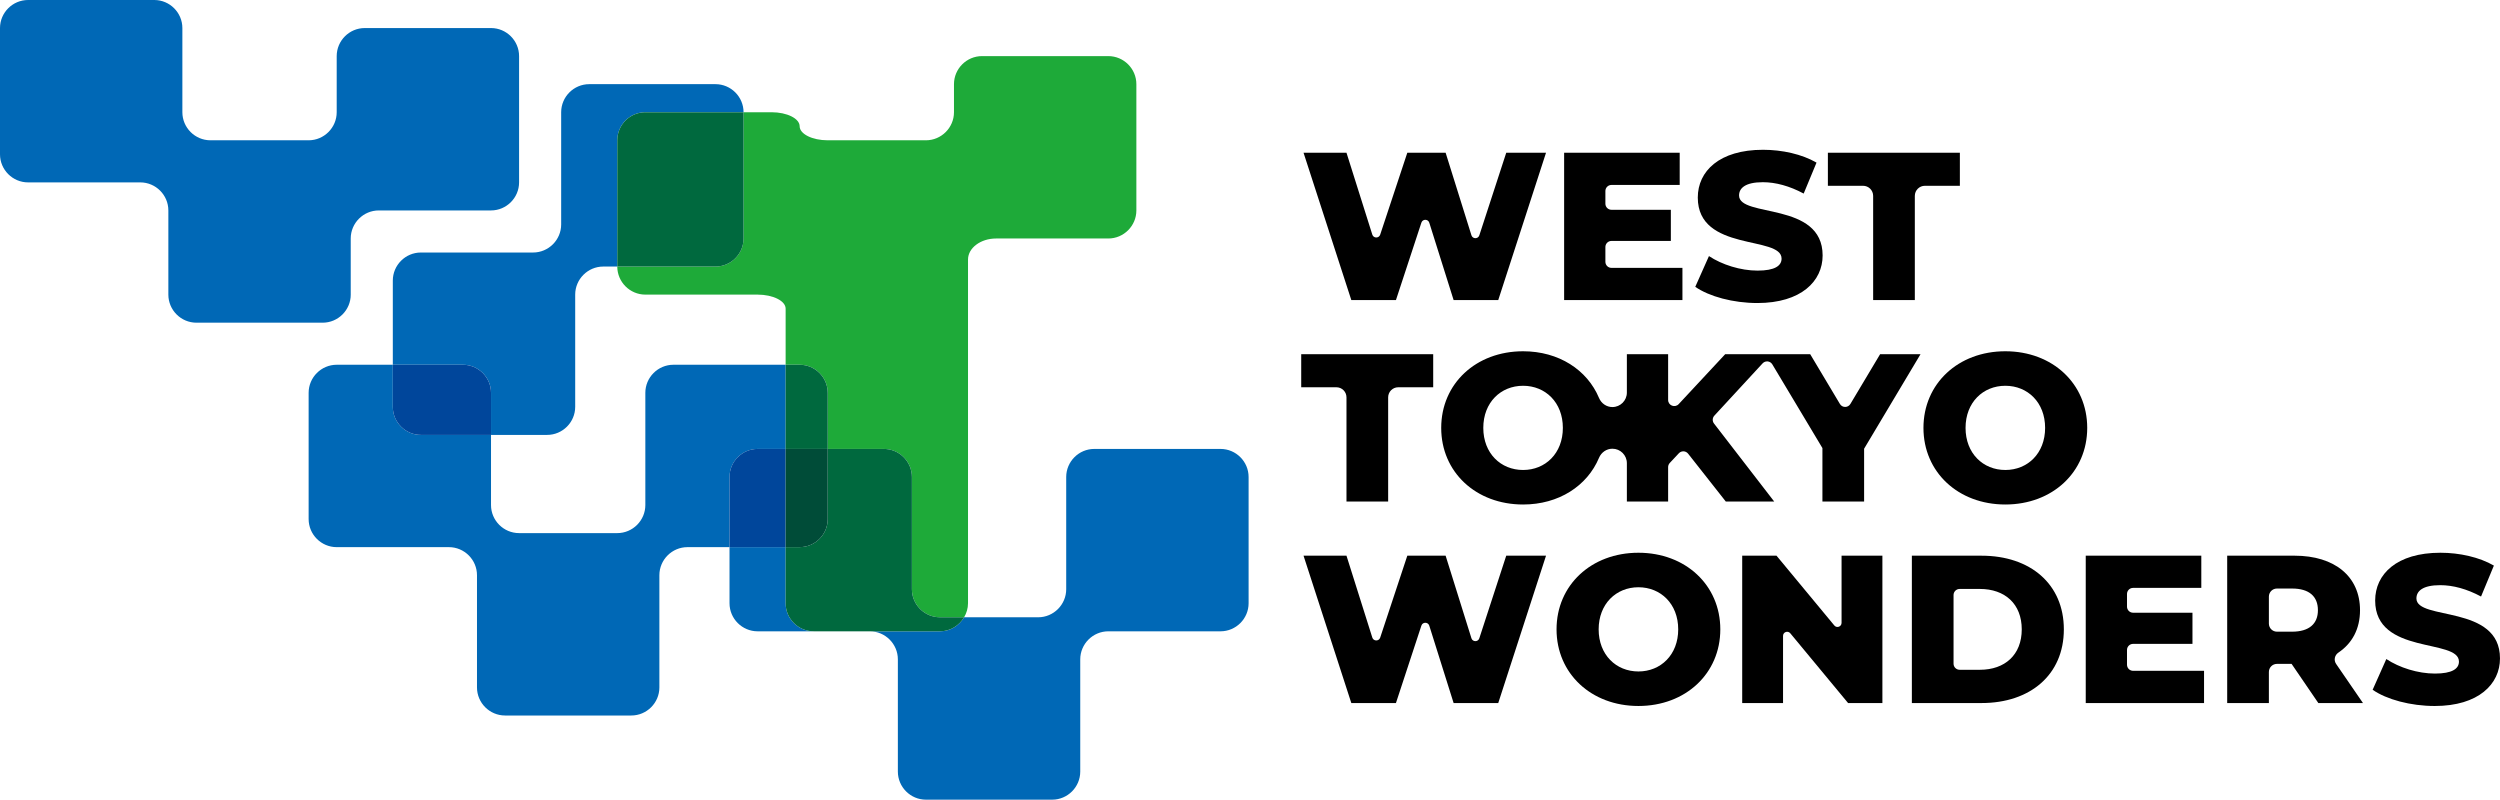 <?xml version="1.0" encoding="UTF-8"?>
<svg id="_レイヤー_1" data-name="レイヤー 1" xmlns="http://www.w3.org/2000/svg" viewBox="0 0 266.639 85.288">
  <g>
    <path d="M83.792,32.918c0-.823-1.347-1.496-2.993-1.496h-11.97c-1.646,0-2.993-1.347-2.993-2.993h-1.496c-1.646,0-2.993,1.347-2.993,2.993v11.97c0,1.646-1.347,2.993-2.993,2.993h-5.985v7.481c0,1.646,1.347,2.993,2.993,2.993h10.474c1.646,0,2.993-1.347,2.993-2.993v-11.97c0-1.646,1.347-2.993,2.993-2.993h11.97v-5.985Z" fill="none"/>
    <path d="M52.37,41.896v4.489h5.985c1.646,0,2.993-1.347,2.993-2.993v-11.97c0-1.646,1.347-2.993,2.993-2.993h1.496v-13.467c0-1.646,1.347-2.993,2.993-2.993h10.474c0-1.646-1.347-2.993-2.993-2.993h-13.466c-1.646,0-2.993,1.347-2.993,2.993v11.97c0,1.646-1.347,2.993-2.993,2.993h-11.97c-1.646,0-2.993,1.347-2.993,2.993v8.978h7.481c1.646,0,2.993,1.347,2.993,2.993Z" fill="#0068b6"/>
    <path d="M37.407,31.422v-5.985c0-1.646,1.347-2.993,2.993-2.993h11.97c1.646,0,2.993-1.347,2.993-2.993V5.985c0-1.646-1.347-2.993-2.993-2.993h-13.466c-1.646,0-2.993,1.347-2.993,2.993v5.985c0,1.646-1.347,2.993-2.993,2.993h-10.474c-1.646,0-2.993-1.347-2.993-2.993V2.993c0-1.646-1.347-2.993-2.993-2.993H2.993C1.347,0,0,1.347,0,2.993v13.467c0,1.646,1.347,2.993,2.993,2.993h11.97c1.646,0,2.993,1.347,2.993,2.993v8.978c0,1.646,1.347,2.993,2.993,2.993h13.466c1.646,0,2.993-1.347,2.993-2.993Z" fill="#0068b6"/>
    <path d="M80.799,47.881h2.993v-8.978h-11.97c-1.646,0-2.993,1.347-2.993,2.993v11.97c0,1.646-1.347,2.993-2.993,2.993h-10.474c-1.646,0-2.993-1.347-2.993-2.993v-7.481h-7.481c-1.646,0-2.993-1.347-2.993-2.993v-4.489h-5.985c-1.646,0-2.993,1.347-2.993,2.993v13.467c0,1.646,1.347,2.993,2.993,2.993h11.97c1.646,0,2.993,1.347,2.993,2.993v11.97c0,1.646,1.347,2.993,2.993,2.993h13.467c1.646,0,2.993-1.347,2.993-2.993v-11.97c0-1.646,1.347-2.993,2.993-2.993h4.489v-7.481c0-1.646,1.347-2.993,2.993-2.993Z" fill="#0068b6"/>
    <path d="M44.888,46.385h7.481v-4.489c0-1.646-1.347-2.993-2.993-2.993h-7.481v4.489c0,1.646,1.347,2.993,2.993,2.993Z" fill="#00469b"/>
    <path d="M83.792,64.34v-5.985h-5.985v5.985c0,1.646,1.347,2.993,2.993,2.993h5.985c-1.646,0-2.993-1.347-2.993-2.993Z" fill="#0068b6"/>
    <path d="M130.176,47.881h-13.466c-1.646,0-2.993,1.347-2.993,2.993v11.97c0,1.646-1.347,2.993-2.993,2.993h-7.9c-.52.889-1.475,1.496-2.574,1.496h-7.481c1.646,0,2.993,1.347,2.993,2.993v11.97c0,1.646,1.347,2.993,2.993,2.993h13.466c1.646,0,2.993-1.347,2.993-2.993v-11.97c0-1.646,1.347-2.993,2.993-2.993h11.97c1.646,0,2.993-1.347,2.993-2.993v-13.466c0-1.646-1.347-2.993-2.993-2.993Z" fill="#0068b6"/>
    <path d="M83.792,52.37v-4.489h-2.993c-1.646,0-2.993,1.347-2.993,2.993v7.481h5.985v-5.985Z" fill="#00469b"/>
    <path d="M76.31,28.429h-10.474c0,1.646,1.347,2.993,2.993,2.993h11.97c1.646,0,2.993.673,2.993,1.496v5.985h1.496c1.646,0,2.993,1.347,2.993,2.993v5.985h5.985c1.646,0,2.993,1.347,2.993,2.993v11.97c0,1.646,1.347,2.993,2.993,2.993h2.574c.259-.442.418-.95.418-1.496V27.681c0-1.234,1.347-2.244,2.993-2.244h11.97c1.646,0,2.993-1.347,2.993-2.993v-13.467c0-1.646-1.347-2.993-2.993-2.993h-13.467c-1.646,0-2.993,1.347-2.993,2.993v2.993c0,1.646-1.347,2.993-2.993,2.993h-10.474c-1.646,0-2.993-.673-2.993-1.496s-1.347-1.496-2.993-1.496h-2.993v13.466c0,1.646-1.347,2.993-2.993,2.993Z" fill="#1eaa39"/>
    <path d="M65.836,14.963v13.467h10.474c1.646,0,2.993-1.347,2.993-2.993v-13.466h-10.474c-1.646,0-2.993,1.347-2.993,2.993Z" fill="#00693e"/>
    <path d="M85.288,38.903h-1.496v8.978h4.489v-5.985c0-1.646-1.347-2.993-2.993-2.993Z" fill="#00693e"/>
    <path d="M102.825,65.836h-2.574c-1.646,0-2.993-1.347-2.993-2.993v-11.97c0-1.646-1.347-2.993-2.993-2.993h-5.985v7.481c0,1.646-1.347,2.993-2.993,2.993h-1.496v5.985c0,1.646,1.347,2.993,2.993,2.993h13.467c1.099,0,2.054-.607,2.574-1.496Z" fill="#00693e"/>
    <path d="M83.792,48.629v9.726h1.496c1.646,0,2.993-1.347,2.993-2.993v-7.481h-4.489v.748Z" fill="#004c38"/>
  </g>
  <g>
    <g>
      <path d="M164.892,16.29l-5.096,15.716h-4.759l-2.596-8.253c-.129-.41-.708-.414-.842-.005l-2.714,8.258h-4.759l-5.096-15.716h4.58l2.754,8.731c.129.409.707.413.841.006l2.893-8.737h4.086l2.753,8.804c.129.411.709.415.842.005l2.871-8.809h4.243Z"/>
      <path d="M179.441,28.571v3.435h-12.618v-15.716h12.326v3.435h-7.277c-.358,0-.648.29-.648.648v1.353c0,.358.29.648.648.648h6.334v3.323h-6.334c-.358,0-.648.29-.648.648v1.577c0,.358.29.648.648.648h7.569Z"/>
      <path d="M180.81,30.591l1.459-3.278c1.392.92,3.368,1.549,5.187,1.549,1.841,0,2.559-.516,2.559-1.28,0-2.492-8.936-.673-8.936-6.511,0-2.806,2.29-5.096,6.96-5.096,2.043,0,4.154.471,5.703,1.369l-1.369,3.301c-1.505-.808-2.987-1.212-4.356-1.212-1.863,0-2.537.629-2.537,1.414,0,2.402,8.913.606,8.913,6.399,0,2.739-2.29,5.074-6.96,5.074-2.582,0-5.142-.696-6.624-1.729Z"/>
      <path d="M198.706,19.815h-3.752v-3.525h14.077v3.525h-3.729c-.594,0-1.075.482-1.075,1.075v11.116h-4.445v-11.116c0-.594-.482-1.075-1.075-1.075Z"/>
    </g>
    <g>
      <path d="M142.534,41.304h-3.752v-3.525h14.077v3.525h-3.729c-.594,0-1.075.481-1.075,1.075v11.115h-4.445v-11.115c0-.594-.481-1.075-1.075-1.075Z"/>
      <path d="M205.147,45.636c0-4.715,3.704-8.172,8.733-8.172s8.734,3.457,8.734,8.172-3.705,8.172-8.734,8.172-8.733-3.458-8.733-8.172ZM218.123,45.636c0-2.717-1.863-4.491-4.243-4.491s-4.243,1.774-4.243,4.491,1.863,4.49,4.243,4.49,4.243-1.774,4.243-4.49Z"/>
      <path d="M200.523,37.779l-3.169,5.306c-.252.423-.865.423-1.117,0l-3.168-5.306h-9.07l-4.958,5.323c-.403.432-1.126.147-1.126-.443v-4.88h-4.401v4.092c0,.852-.691,1.543-1.543,1.543h0c-.63,0-1.184-.389-1.428-.971-1.259-3.001-4.296-4.979-8.097-4.979-5.029,0-8.733,3.457-8.733,8.172s3.704,8.172,8.733,8.172c3.801,0,6.838-1.979,8.097-4.979.244-.581.798-.971,1.428-.971h0c.852,0,1.543.691,1.543,1.543v4.092h4.401v-3.672c0-.165.063-.324.176-.445l.968-1.034c.272-.291.739-.271.986.042l4.022,5.108h5.163l-6.422-8.322c-.194-.251-.178-.605.037-.839l5.146-5.577c.295-.319.813-.266,1.036.107l5.344,8.928v5.703h4.446v-5.635l6.017-10.08h-4.311ZM162.445,50.126c-2.379,0-4.243-1.774-4.243-4.49s1.863-4.491,4.243-4.491,4.243,1.774,4.243,4.491-1.863,4.49-4.243,4.49Z"/>
    </g>
    <g>
      <path d="M164.892,59.268l-5.096,15.716h-4.759l-2.596-8.253c-.129-.41-.708-.414-.842-.005l-2.714,8.258h-4.759l-5.096-15.716h4.58l2.754,8.731c.129.409.707.413.841.006l2.893-8.737h4.086l2.752,8.804c.129.411.709.415.842.005l2.871-8.809h4.243Z"/>
      <path d="M235.074,71.548v3.435h-12.618v-15.716h12.326v3.435h-7.277c-.358,0-.648.29-.648.648v1.352c0,.358.29.648.648.648h6.334v3.323h-6.334c-.358,0-.648.29-.648.648v1.577c0,.358.29.648.648.648h7.569Z"/>
      <path d="M166.014,67.125c0-4.715,3.704-8.172,8.733-8.172s8.734,3.458,8.734,8.172-3.705,8.172-8.734,8.172-8.733-3.458-8.733-8.172ZM178.991,67.125c0-2.717-1.863-4.491-4.243-4.491s-4.243,1.774-4.243,4.491,1.863,4.49,4.243,4.49,4.243-1.774,4.243-4.49Z"/>
      <path d="M200.768,59.268v15.716h-3.659l-6.165-7.443c-.261-.315-.772-.13-.772.278v7.165h-4.356v-15.716h3.66l6.165,7.442c.261.315.772.13.772-.278v-7.164h4.355Z"/>
      <path d="M203.911,59.268h7.431c5.209,0,8.779,3.031,8.779,7.858s-3.57,7.858-8.779,7.858h-7.431v-15.716ZM211.164,71.436c2.671,0,4.467-1.594,4.467-4.311s-1.796-4.311-4.467-4.311h-2.158c-.358,0-.649.291-.649.649v7.323c0,.358.291.649.649.649h2.158Z"/>
      <path d="M244.414,70.807h-1.563c-.476,0-.862.386-.862.862v3.314h-4.446v-15.716h7.184c4.288,0,6.983,2.222,6.983,5.815,0,1.989-.83,3.529-2.305,4.521-.402.271-.519.808-.245,1.208l2.864,4.173h-4.76l-2.851-4.176ZM244.458,62.77h-1.607c-.476,0-.862.386-.862.862v2.878c0,.476.386.862.862.862h1.607c1.841,0,2.761-.854,2.761-2.29,0-1.459-.92-2.312-2.761-2.312Z"/>
      <path d="M253.056,73.569l1.459-3.278c1.392.92,3.368,1.549,5.187,1.549,1.841,0,2.559-.516,2.559-1.28,0-2.492-8.936-.673-8.936-6.511,0-2.806,2.29-5.096,6.959-5.096,2.043,0,4.154.471,5.703,1.37l-1.369,3.3c-1.505-.808-2.986-1.212-4.356-1.212-1.863,0-2.537.628-2.537,1.414,0,2.402,8.913.606,8.913,6.398,0,2.739-2.29,5.075-6.959,5.075-2.582,0-5.142-.696-6.623-1.729Z"/>
    </g>
  </g>
</svg>